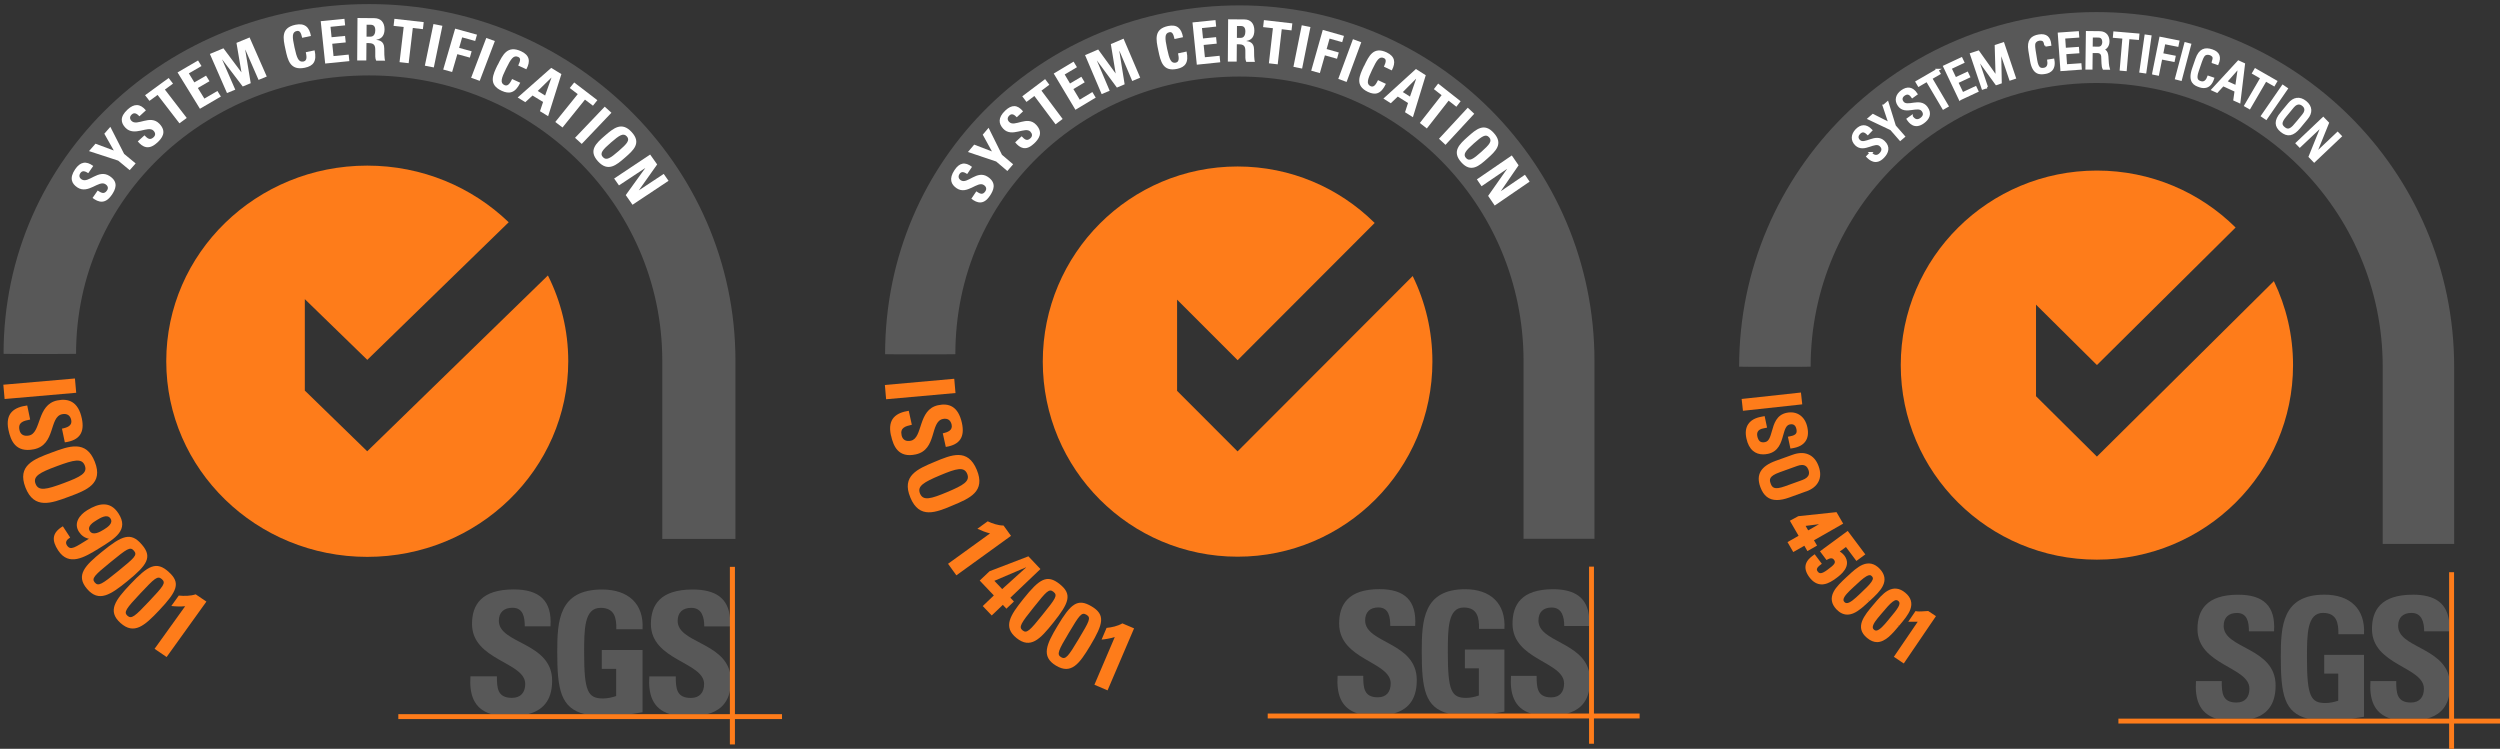 <svg width="207" height="62" viewBox="0 0 207 62" fill="none" xmlns="http://www.w3.org/2000/svg">
<rect x="0" y="0" width="207" height="62" fill="#333333" stroke="none"/>
<g clip-path="url(#clip0_1719_16950)">
<path d="M40.681 59.131C39.165 58.676 38.859 57.407 38.953 55.999H41.143C41.143 56.97 41.186 57.783 42.391 57.783C43.127 57.783 43.489 57.322 43.489 56.63C43.489 54.803 39.084 54.687 39.084 51.664C39.084 50.073 39.864 48.804 42.534 48.804C44.662 48.804 45.722 49.733 45.579 51.858H43.451C43.451 51.099 43.32 50.322 42.434 50.322C41.723 50.322 41.305 50.705 41.305 51.403C41.305 53.333 45.716 53.163 45.716 56.357C45.716 58.117 44.83 58.84 43.738 59.125H40.687L40.681 59.131Z" fill="#585858"/>
<path d="M51.031 52.101C51.05 51.16 50.888 50.329 49.727 50.329C48.367 50.329 48.367 52.114 48.367 54.087C48.367 57.268 48.685 57.833 49.933 57.833C50.295 57.833 50.688 57.748 51.019 57.632V55.38H49.827V53.819H53.202V58.974C52.971 59.017 52.603 59.077 52.192 59.138H48.442C46.414 58.646 46.14 57.086 46.14 53.977C46.14 51.415 46.271 48.811 49.852 48.811C51.998 48.811 53.333 49.977 53.202 52.101H51.025H51.031Z" fill="#585858"/>
<path d="M57.346 48.811C59.261 48.811 60.303 49.533 60.446 51.172V51.865H58.313C58.313 51.124 58.126 50.329 57.239 50.329C56.528 50.329 56.11 50.711 56.11 51.409C56.11 53.194 59.879 53.182 60.446 55.696V57.171C60.216 58.361 59.448 58.901 58.544 59.138H55.493C53.977 58.683 53.671 57.414 53.764 56.005H55.954C55.954 56.977 55.998 57.79 57.202 57.79C57.938 57.79 58.3 57.329 58.3 56.637C58.3 54.809 53.895 54.694 53.895 51.67C53.895 50.08 54.675 48.817 57.346 48.811Z" fill="#585858"/>
<path d="M32.988 59.132H64.751V59.539H32.981V59.132H32.988Z" fill="#FE7C1A"/>
<path d="M60.434 46.935H60.852V61.639H60.434V46.935Z" fill="#FE7C1A"/>
<path d="M25.239 32.321V24.768L30.412 29.796L42.122 18.4C42.122 18.4 42.104 18.382 42.091 18.376C42.091 18.376 42.091 18.376 42.085 18.369C39.078 15.492 34.96 13.713 30.405 13.713C21.215 13.713 13.766 20.962 13.766 29.911C13.766 38.86 21.215 46.109 30.405 46.109C39.596 46.109 47.051 38.86 47.051 29.911C47.051 27.361 46.446 24.951 45.367 22.808L30.405 37.366L25.233 32.333L25.239 32.321Z" fill="#FE7C1A"/>
<path d="M0.276 31.854L6.204 31.338L6.31 32.522L0.382 33.038L0.276 31.854Z" fill="#FE7C1A"/>
<path d="M0.701 35.6C0.401 34.161 1.231 33.712 2.254 33.572L2.497 34.738C1.942 34.847 1.474 34.963 1.612 35.606C1.693 36.001 1.998 36.14 2.398 36.062C3.446 35.855 3.022 33.499 4.756 33.153C5.667 32.971 6.484 33.245 6.778 34.659C7.015 35.794 6.603 36.462 5.367 36.626L5.13 35.491C5.567 35.406 5.998 35.248 5.898 34.774C5.817 34.398 5.555 34.216 5.149 34.295C4.045 34.513 4.631 36.839 2.797 37.203C1.287 37.5 0.888 36.48 0.701 35.6Z" fill="#FE7C1A"/>
<path d="M2.946 40.062C2.703 39.437 3.283 39.127 4.706 38.599C6.128 38.071 6.777 37.919 7.021 38.544C7.264 39.17 6.684 39.479 5.261 40.008C3.839 40.536 3.19 40.688 2.946 40.062ZM2.11 40.372C2.828 42.199 4.244 41.671 5.698 41.131C7.17 40.584 8.568 40.062 7.85 38.235C7.133 36.407 5.729 36.929 4.263 37.476C2.809 38.016 1.393 38.544 2.11 40.372Z" fill="#FE7C1A"/>
<path d="M8.019 43.061C8.319 42.879 8.88 42.527 9.148 42.934C9.41 43.334 8.88 43.674 8.574 43.862C8.275 44.045 7.701 44.373 7.439 43.978C7.177 43.577 7.72 43.243 8.019 43.061ZM5.205 43.577C4.276 44.124 4.288 44.767 4.812 45.569C5.692 46.922 6.983 46.157 8.181 45.417C9.548 44.579 10.702 43.875 9.803 42.503C9.123 41.458 8.169 41.659 7.214 42.248C6.565 42.648 6.079 43.328 6.54 44.039C6.734 44.336 7.002 44.536 7.364 44.609C6.21 45.32 5.848 45.617 5.542 45.156C5.449 45.016 5.455 44.889 5.511 44.785C5.567 44.676 5.686 44.585 5.81 44.506L5.205 43.577Z" fill="#FE7C1A"/>
<path d="M11.088 45.599C11.4 45.963 11.145 46.176 9.785 47.287C8.449 48.373 8.144 48.574 7.85 48.234C7.557 47.894 7.819 47.633 9.154 46.546C10.514 45.441 10.777 45.235 11.088 45.599ZM11.731 45.077C10.839 44.039 10.121 44.318 8.437 45.69C7.052 46.819 6.234 47.627 7.208 48.762C8.181 49.897 9.148 49.254 10.533 48.131C12.218 46.758 12.63 46.115 11.737 45.083L11.731 45.077Z" fill="#FE7C1A"/>
<path d="M13.403 47.954C13.759 48.27 13.54 48.519 12.342 49.794C11.169 51.038 10.889 51.281 10.552 50.984C10.221 50.686 10.44 50.395 11.612 49.144C12.81 47.875 13.041 47.639 13.403 47.954ZM13.971 47.353C12.948 46.437 12.274 46.807 10.783 48.385C9.56 49.678 8.861 50.589 9.978 51.585C11.095 52.581 11.968 51.822 13.185 50.529C14.67 48.95 14.988 48.264 13.965 47.353H13.971Z" fill="#FE7C1A"/>
<path d="M14.801 49.314C15.262 49.357 15.743 49.357 16.204 49.211L17.09 49.812L13.796 54.402L12.798 53.722L15.331 50.195C14.95 50.231 14.557 50.219 14.183 50.176L14.801 49.314Z" fill="#FE7C1A"/>
<path fill-rule="evenodd" clip-rule="evenodd" d="M60.895 44.615V29.856C60.895 13.555 47.313 0.338 30.561 0.338C13.809 0.338 0.295 12.996 0.295 29.297C0.295 29.316 6.297 29.316 6.297 29.297C6.297 16.257 17.166 6.245 30.567 6.245C43.969 6.245 54.837 16.815 54.837 29.862V44.621H60.902L60.895 44.615Z" fill="#585858"/>
<path d="M9.236 16.16C8.712 16.919 8.156 16.761 7.664 16.39L8.088 15.777C8.375 15.966 8.624 16.111 8.855 15.777C8.999 15.571 8.93 15.377 8.724 15.249C8.181 14.897 7.302 16.105 6.41 15.522C5.942 15.213 5.717 14.751 6.229 14.005C6.64 13.409 7.121 13.294 7.72 13.743L7.308 14.338C7.083 14.193 6.828 14.077 6.659 14.326C6.522 14.527 6.553 14.715 6.759 14.854C7.327 15.225 8.132 13.962 9.074 14.575C9.854 15.085 9.56 15.698 9.236 16.166V16.16Z" fill="white"/>
<path d="M9.785 13.3L7.37 12.511L7.907 11.898L9.423 12.463L8.637 11.072L9.136 10.502L10.277 12.742L11.232 13.531L10.739 14.089L9.785 13.3Z" fill="white"/>
<path d="M12.992 11.831C12.305 12.456 11.8 12.177 11.407 11.709L11.962 11.206C12.199 11.448 12.405 11.649 12.711 11.369C12.898 11.199 12.879 10.999 12.711 10.823C12.268 10.362 11.126 11.345 10.39 10.58C10.003 10.179 9.897 9.676 10.571 9.062C11.107 8.571 11.6 8.565 12.081 9.135L11.544 9.627C11.357 9.433 11.139 9.269 10.914 9.475C10.733 9.639 10.72 9.833 10.889 10.009C11.357 10.495 12.43 9.439 13.204 10.252C13.84 10.92 13.416 11.454 12.992 11.837V11.831Z" fill="white"/>
<path d="M13.965 6.458L14.326 6.925L13.653 7.417L15.462 9.767L14.857 10.21L13.047 7.86L12.374 8.352L12.012 7.884L13.965 6.458Z" fill="white"/>
<path d="M16.56 9.014L14.701 5.997L16.398 5.007L16.685 5.468L15.637 6.076L16.093 6.822L17.06 6.264L17.347 6.725L16.38 7.284L16.922 8.164L18.002 7.533L18.289 7.994L16.56 9.002V9.014Z" fill="white"/>
<path d="M18.794 7.703L17.378 4.467L18.501 3.999L19.986 5.985H19.992L19.58 3.55L20.666 3.101L22.088 6.337L21.408 6.616L20.317 4.121H20.304L20.759 6.889L20.098 7.162L18.395 4.922H18.389L19.48 7.424L18.8 7.703H18.794Z" fill="white"/>
<path d="M23.636 4.084C23.436 3.174 23.243 2.305 24.466 2.05C25.221 1.893 25.614 2.232 25.745 2.979L25.021 3.131C24.921 2.676 24.803 2.518 24.578 2.566C24.16 2.651 24.191 3.046 24.385 3.926C24.578 4.807 24.715 5.177 25.133 5.092C25.477 5.019 25.37 4.594 25.32 4.321L26.05 4.169C26.25 5.086 25.938 5.462 25.246 5.608C24.023 5.863 23.829 4.989 23.636 4.084Z" fill="white"/>
<path d="M26.924 5.25L26.556 1.753L28.521 1.558L28.577 2.099L27.367 2.22L27.454 3.082L28.571 2.973L28.627 3.513L27.51 3.623L27.616 4.643L28.87 4.521L28.927 5.061L26.918 5.262L26.924 5.25Z" fill="white"/>
<path d="M30.355 2.05H30.692C30.935 2.05 31.079 2.184 31.073 2.517C31.073 2.742 30.985 3.034 30.686 3.034H30.349L30.355 2.05ZM30.343 3.568H30.536C31.116 3.568 31.073 3.926 31.073 4.345C31.073 4.576 31.048 4.812 31.148 5.025H31.89C31.821 4.885 31.809 4.223 31.815 3.999C31.815 3.367 31.328 3.325 31.16 3.301V3.289C31.653 3.216 31.834 2.882 31.84 2.432C31.84 1.831 31.516 1.51 30.998 1.504L29.6 1.491L29.575 5.007H30.33L30.343 3.556V3.568Z" fill="white"/>
<path d="M35.084 1.832L35.016 2.414L34.18 2.317L33.837 5.231L33.082 5.146L33.425 2.232L32.589 2.141L32.657 1.558L35.084 1.832Z" fill="white"/>
<path d="M35.178 5.438L35.889 1.99L36.631 2.135L35.92 5.584L35.178 5.438Z" fill="white"/>
<path d="M36.7 5.754L37.686 2.372L39.495 2.87L39.346 3.392L38.266 3.095L38.017 3.963L39.052 4.248L38.903 4.77L37.867 4.485L37.436 5.96L36.706 5.76L36.7 5.754Z" fill="white"/>
<path d="M39.009 6.44L40.263 3.143L40.974 3.398L39.72 6.695L39.009 6.44Z" fill="white"/>
<path d="M41.218 5.365C41.629 4.527 42.016 3.726 43.145 4.242C43.844 4.564 43.944 5.067 43.582 5.735L42.908 5.426C43.114 5.001 43.114 4.806 42.908 4.715C42.522 4.539 42.303 4.867 41.904 5.681C41.505 6.494 41.386 6.871 41.773 7.047C42.091 7.192 42.272 6.792 42.403 6.543L43.077 6.852C42.665 7.702 42.178 7.812 41.542 7.52C40.413 6.998 40.806 6.191 41.211 5.359L41.218 5.365Z" fill="white"/>
<path d="M42.864 8.073L45.641 5.62L46.483 6.136L45.385 9.621L44.711 9.208L44.967 8.443L44.093 7.909L43.494 8.461L42.864 8.073ZM45.653 6.433H45.647L44.524 7.532L45.135 7.909L45.659 6.433H45.653Z" fill="white"/>
<path d="M49.465 8.291L49.097 8.752L48.436 8.249L46.577 10.556L45.977 10.1L47.837 7.793L47.175 7.289L47.544 6.828L49.465 8.297V8.291Z" fill="white"/>
<path d="M47.612 11.412L50.071 8.832L50.626 9.336L48.168 11.916L47.612 11.412Z" fill="white"/>
<path d="M49.92 13.009C49.633 12.699 49.895 12.402 50.588 11.801C51.281 11.2 51.611 10.981 51.898 11.291C52.185 11.6 51.923 11.898 51.231 12.499C50.538 13.1 50.207 13.318 49.92 13.009ZM49.515 13.361C50.345 14.265 51.037 13.671 51.742 13.057C52.453 12.438 53.133 11.843 52.304 10.938C51.474 10.034 50.794 10.623 50.076 11.242C49.371 11.855 48.685 12.456 49.515 13.361Z" fill="white"/>
<path d="M50.851 14.781L53.833 12.796L54.413 13.616L52.891 15.765L54.956 14.399L55.355 14.97L52.373 16.955L51.811 16.154L53.434 13.907L51.25 15.352L50.851 14.781Z" fill="white"/>
</g>
<g clip-path="url(#clip1_1719_16950)">
<path d="M112.429 59.081C110.96 58.627 110.663 57.362 110.754 55.957H112.877C112.877 56.926 112.919 57.737 114.086 57.737C114.8 57.737 115.15 57.277 115.15 56.587C115.15 54.764 110.881 54.649 110.881 51.634C110.881 50.048 111.637 48.782 114.225 48.782C116.287 48.782 117.315 49.709 117.176 51.828H115.114C115.114 51.071 114.987 50.296 114.128 50.296C113.439 50.296 113.034 50.677 113.034 51.374C113.034 53.299 117.309 53.13 117.309 56.314C117.309 58.07 116.451 58.791 115.392 59.075H112.435L112.429 59.081Z" fill="#585858"/>
<path d="M122.462 52.07C122.48 51.131 122.323 50.302 121.198 50.302C119.88 50.302 119.88 52.082 119.88 54.05C119.88 57.222 120.188 57.785 121.397 57.785C121.748 57.785 122.129 57.701 122.45 57.586V55.339H121.295V53.783H124.566V58.924C124.342 58.966 123.986 59.027 123.586 59.087H119.952C117.987 58.597 117.721 57.041 117.721 53.941C117.721 51.386 117.848 48.788 121.319 48.788C123.399 48.788 124.693 49.951 124.566 52.07H122.456H122.462Z" fill="#585858"/>
<path d="M128.581 48.788C130.437 48.788 131.447 49.509 131.586 51.143V51.834H129.518C129.518 51.095 129.337 50.302 128.478 50.302C127.788 50.302 127.383 50.683 127.383 51.38C127.383 53.16 131.036 53.148 131.586 55.654V57.126C131.362 58.312 130.619 58.851 129.742 59.087H126.785C125.315 58.633 125.019 57.368 125.11 55.963H127.232C127.232 56.932 127.274 57.743 128.442 57.743C129.155 57.743 129.506 57.283 129.506 56.593C129.506 54.77 125.237 54.655 125.237 51.64C125.237 50.053 125.992 48.794 128.581 48.788Z" fill="#585858"/>
<path d="M104.973 59.081H135.759V59.487H104.967V59.081H104.973Z" fill="#FE7C1A"/>
<path d="M131.574 46.917H131.979V61.582H131.574V46.917Z" fill="#FE7C1A"/>
<path d="M97.463 32.343V24.811L102.476 29.824L113.826 18.459C113.826 18.459 113.808 18.441 113.796 18.435C113.796 18.435 113.796 18.435 113.79 18.429C110.875 15.559 106.884 13.785 102.47 13.785C93.562 13.785 86.342 21.015 86.342 29.939C86.342 38.864 93.562 46.094 102.47 46.094C111.377 46.094 118.603 38.864 118.603 29.939C118.603 27.396 118.017 24.993 116.971 22.855L102.47 37.375L97.456 32.355L97.463 32.343Z" fill="#FE7C1A"/>
<path d="M73.268 31.877L79.012 31.362L79.115 32.543L73.37 33.058L73.268 31.877Z" fill="#FE7C1A"/>
<path d="M73.77 36.055C73.455 34.626 74.254 34.166 75.245 34.014L75.499 35.171C74.961 35.292 74.513 35.413 74.653 36.049C74.737 36.436 75.04 36.575 75.421 36.491C76.436 36.267 75.983 33.923 77.664 33.554C78.547 33.36 79.339 33.621 79.647 35.025C79.895 36.152 79.502 36.824 78.311 37.005L78.063 35.879C78.487 35.788 78.898 35.625 78.795 35.159C78.71 34.783 78.456 34.608 78.063 34.692C76.993 34.928 77.597 37.235 75.832 37.623C74.374 37.944 73.969 36.933 73.776 36.055H73.77Z" fill="#FE7C1A"/>
<path d="M76.177 40.868C75.923 40.251 76.479 39.93 77.84 39.355C79.2 38.785 79.823 38.616 80.083 39.233C80.337 39.851 79.781 40.172 78.42 40.747C77.059 41.316 76.437 41.486 76.177 40.868ZM75.378 41.201C76.128 43 77.489 42.437 78.88 41.849C80.289 41.262 81.631 40.699 80.875 38.895C80.125 37.096 78.783 37.653 77.374 38.247C75.983 38.828 74.623 39.397 75.378 41.195V41.201Z" fill="#FE7C1A"/>
<path d="M81.776 43.163C82.187 43.351 82.622 43.508 83.094 43.514L83.711 44.368L79.187 47.638L78.498 46.681L81.975 44.168C81.618 44.077 81.262 43.938 80.929 43.781L81.776 43.169V43.163Z" fill="#FE7C1A"/>
<path d="M82.333 48.092L84.945 46.978L84.957 46.99L82.98 48.776L82.333 48.092ZM81.123 48.074L82.29 49.303L81.371 50.181L82.115 50.962L83.034 50.084L83.33 50.399L83.953 49.805L83.657 49.49L86.148 47.117L85.151 46.063C85.151 46.063 85.126 46.076 81.934 47.299L81.117 48.074H81.123Z" fill="#FE7C1A"/>
<path d="M87.23 49.006C87.599 49.302 87.399 49.563 86.323 50.901C85.271 52.215 85.011 52.475 84.672 52.197C84.328 51.924 84.527 51.615 85.579 50.301C86.656 48.957 86.861 48.709 87.23 49.006ZM87.744 48.364C86.692 47.522 86.063 47.928 84.733 49.593C83.638 50.961 83.021 51.906 84.17 52.832C85.319 53.753 86.111 52.941 87.2 51.573C88.536 49.908 88.796 49.206 87.744 48.364Z" fill="#FE7C1A"/>
<path d="M89.958 50.901C90.364 51.143 90.2 51.428 89.317 52.905C88.453 54.352 88.235 54.643 87.854 54.413C87.479 54.189 87.63 53.856 88.495 52.409C89.378 50.931 89.553 50.659 89.958 50.901ZM90.376 50.205C89.221 49.509 88.652 49.999 87.558 51.834C86.657 53.335 86.173 54.358 87.437 55.115C88.701 55.872 89.372 54.964 90.273 53.462C91.367 51.634 91.537 50.901 90.382 50.205H90.376Z" fill="#FE7C1A"/>
<path d="M91.621 51.991C92.069 51.943 92.528 51.846 92.933 51.616L93.901 52.028L91.706 57.162L90.617 56.696L92.304 52.748C91.954 52.857 91.573 52.924 91.21 52.96L91.621 51.997V51.991Z" fill="#FE7C1A"/>
<path fill-rule="evenodd" clip-rule="evenodd" d="M132.022 44.604V29.885C132.022 13.628 118.857 0.446 102.621 0.446C86.384 0.446 73.286 13.071 73.286 29.328C73.286 29.346 79.103 29.346 79.103 29.328C79.103 16.322 89.638 6.338 102.627 6.338C115.616 6.338 126.15 16.879 126.15 29.891V44.61H132.028L132.022 44.604Z" fill="#585858"/>
<path d="M81.952 16.225C81.444 16.982 80.906 16.825 80.428 16.455L80.839 15.844C81.117 16.032 81.359 16.177 81.583 15.844C81.722 15.638 81.655 15.444 81.456 15.317C80.93 14.966 80.077 16.171 79.212 15.589C78.759 15.281 78.541 14.821 79.037 14.076C79.436 13.482 79.902 13.367 80.482 13.816L80.083 14.409C79.865 14.264 79.618 14.149 79.454 14.397C79.321 14.597 79.352 14.784 79.551 14.924C80.101 15.293 80.881 14.033 81.794 14.645C82.55 15.154 82.266 15.765 81.952 16.231V16.225Z" fill="white"/>
<path d="M82.484 13.373L80.144 12.586L80.664 11.975L82.133 12.538L81.371 11.151L81.855 10.582L82.962 12.816L83.887 13.603L83.409 14.16L82.484 13.373Z" fill="white"/>
<path d="M85.591 11.908C84.926 12.532 84.436 12.253 84.055 11.787L84.594 11.284C84.823 11.527 85.023 11.726 85.319 11.448C85.501 11.278 85.483 11.079 85.319 10.903C84.89 10.443 83.783 11.424 83.07 10.661C82.695 10.261 82.592 9.759 83.245 9.147C83.765 8.657 84.243 8.651 84.709 9.22L84.189 9.71C84.007 9.516 83.795 9.353 83.578 9.559C83.402 9.722 83.39 9.916 83.554 10.092C84.007 10.576 85.047 9.522 85.797 10.334C86.414 11 86.003 11.533 85.591 11.914V11.908Z" fill="white"/>
<path d="M86.535 6.55L86.886 7.016L86.233 7.506L87.987 9.85L87.4 10.292L85.646 7.948L84.993 8.439L84.643 7.973L86.535 6.55Z" fill="white"/>
<path d="M89.051 9.099L87.249 6.089L88.894 5.103L89.172 5.563L88.156 6.168L88.597 6.913L89.535 6.356L89.813 6.816L88.876 7.373L89.402 8.251L90.448 7.621L90.726 8.082L89.051 9.087V9.099Z" fill="white"/>
<path d="M91.216 7.791L89.843 4.564L90.931 4.098L92.371 6.078H92.376L91.977 3.65L93.03 3.202L94.408 6.429L93.749 6.707L92.691 4.219H92.679L93.12 6.98L92.479 7.252L90.829 5.018H90.822L91.881 7.513L91.222 7.791H91.216Z" fill="white"/>
<path d="M95.909 4.182C95.715 3.274 95.528 2.408 96.713 2.154C97.445 1.997 97.826 2.336 97.953 3.08L97.251 3.232C97.154 2.778 97.04 2.62 96.822 2.669C96.417 2.753 96.447 3.147 96.634 4.025C96.822 4.903 96.955 5.272 97.36 5.187C97.693 5.115 97.59 4.691 97.541 4.419L98.249 4.267C98.442 5.181 98.14 5.557 97.469 5.702C96.284 5.956 96.096 5.085 95.909 4.182Z" fill="white"/>
<path d="M99.095 5.345L98.738 1.857L100.643 1.664L100.698 2.202L99.524 2.324L99.609 3.183L100.692 3.074L100.746 3.613L99.663 3.722L99.766 4.739L100.982 4.618L101.036 5.157L99.089 5.357L99.095 5.345Z" fill="white"/>
<path d="M102.421 2.154H102.747C102.983 2.154 103.122 2.287 103.116 2.62C103.116 2.844 103.032 3.135 102.741 3.135H102.415L102.421 2.154ZM102.409 3.667H102.596C103.159 3.667 103.116 4.025 103.116 4.442C103.116 4.673 103.092 4.909 103.189 5.121H103.909C103.842 4.981 103.83 4.321 103.836 4.097C103.836 3.468 103.364 3.425 103.201 3.401V3.389C103.679 3.316 103.854 2.983 103.86 2.535C103.86 1.936 103.546 1.615 103.044 1.609L101.689 1.597L101.665 5.102H102.397L102.409 3.655V3.667Z" fill="white"/>
<path d="M107.005 1.936L106.938 2.517L106.128 2.42L105.795 5.327L105.064 5.242L105.396 2.336L104.586 2.245L104.652 1.664L107.005 1.936Z" fill="white"/>
<path d="M107.096 5.532L107.785 2.093L108.505 2.239L107.815 5.678L107.096 5.532Z" fill="white"/>
<path d="M108.57 5.848L109.526 2.475L111.279 2.972L111.134 3.492L110.088 3.196L109.846 4.061L110.85 4.346L110.705 4.867L109.701 4.582L109.284 6.053L108.576 5.854L108.57 5.848Z" fill="white"/>
<path d="M110.809 6.531L112.024 3.244L112.713 3.498L111.498 6.786L110.809 6.531Z" fill="white"/>
<path d="M112.949 5.46C113.348 4.624 113.723 3.825 114.817 4.34C115.495 4.661 115.591 5.163 115.241 5.829L114.588 5.52C114.787 5.097 114.787 4.903 114.588 4.812C114.213 4.636 114.001 4.963 113.614 5.775C113.227 6.586 113.112 6.961 113.487 7.137C113.795 7.282 113.971 6.883 114.098 6.635L114.751 6.943C114.352 7.791 113.88 7.9 113.263 7.609C112.169 7.089 112.55 6.283 112.943 5.454L112.949 5.46Z" fill="white"/>
<path d="M114.546 8.161L117.237 5.714L118.053 6.229L116.989 9.704L116.336 9.293L116.584 8.53L115.737 7.997L115.157 8.548L114.546 8.161ZM117.249 6.526H117.243L116.154 7.622L116.747 7.997L117.255 6.526H117.249Z" fill="white"/>
<path d="M120.943 8.378L120.586 8.838L119.945 8.336L118.143 10.637L117.562 10.182L119.365 7.882L118.724 7.379L119.08 6.919L120.943 8.384V8.378Z" fill="white"/>
<path d="M119.147 11.49L121.53 8.917L122.068 9.42L119.686 11.993L119.147 11.49Z" fill="white"/>
<path d="M121.384 13.083C121.106 12.774 121.36 12.477 122.032 11.878C122.703 11.279 123.023 11.061 123.301 11.37C123.58 11.678 123.326 11.975 122.654 12.574C121.983 13.174 121.663 13.392 121.384 13.083ZM120.991 13.434C121.796 14.336 122.467 13.743 123.15 13.131C123.84 12.514 124.499 11.92 123.694 11.018C122.89 10.116 122.231 10.703 121.536 11.321C120.852 11.933 120.187 12.532 120.991 13.434Z" fill="white"/>
<path d="M122.286 14.851L125.177 12.871L125.739 13.688L124.264 15.832L126.265 14.47L126.652 15.039L123.762 17.019L123.217 16.219L124.79 13.979L122.673 15.42L122.286 14.851Z" fill="white"/>
</g>
<g clip-path="url(#clip2_1719_16950)">
<path fill-rule="evenodd" clip-rule="evenodd" d="M203.204 45.035V30.355C203.204 14.143 189.951 1 173.6 1C157.249 1 144 14.143 144 30.359C144 30.38 149.921 30.38 149.921 30.359C149.921 17.39 160.522 6.872 173.604 6.872C186.686 6.872 197.288 17.39 197.288 30.359V45.039H203.209L203.204 45.035Z" fill="#585858"/>
<path d="M173.626 37.809L168.582 32.806V25.224L173.626 30.227L185.108 18.839C182.169 15.924 178.11 14.123 173.621 14.123C164.652 14.123 157.383 21.332 157.383 30.231C157.383 39.13 164.652 46.339 173.621 46.339C182.59 46.339 189.864 39.126 189.864 30.231C189.864 27.742 189.292 25.382 188.277 23.278L173.621 37.809H173.626Z" fill="#FE7C1A"/>
<path d="M183.513 59.507C182.035 59.056 181.735 57.793 181.827 56.393H183.96C183.96 57.358 184.002 58.17 185.18 58.17C185.902 58.17 186.253 57.71 186.253 57.023C186.253 55.201 181.952 55.089 181.952 52.083C181.952 50.501 182.716 49.242 185.321 49.242C187.401 49.242 188.432 50.165 188.29 52.277H186.211C186.211 51.52 186.081 50.753 185.221 50.753C184.528 50.753 184.119 51.13 184.119 51.83C184.119 53.747 188.42 53.582 188.42 56.758C188.42 58.509 187.551 59.226 186.491 59.507H183.513Z" fill="#585858"/>
<path d="M193.618 52.513C193.635 51.573 193.476 50.749 192.345 50.749C191.017 50.749 191.017 52.526 191.017 54.489C191.017 57.648 191.33 58.211 192.545 58.211C192.9 58.211 193.28 58.128 193.606 58.017V55.776H192.445V54.224H195.739V59.346C195.514 59.391 195.155 59.449 194.75 59.507H191.096C189.117 59.019 188.85 57.466 188.85 54.377C188.85 51.83 188.979 49.238 192.47 49.238C194.562 49.238 195.864 50.401 195.739 52.513H193.618Z" fill="#585858"/>
<path d="M199.773 49.238C201.639 49.238 202.658 49.958 202.8 51.582V52.273H200.721C200.721 51.536 200.537 50.749 199.673 50.749C198.98 50.749 198.566 51.126 198.566 51.826C198.566 53.598 202.241 53.59 202.796 56.087V57.553C202.57 58.733 201.823 59.271 200.938 59.507H197.961C196.483 59.056 196.182 57.793 196.274 56.393H198.408C198.408 57.358 198.449 58.17 199.627 58.17C200.345 58.17 200.7 57.71 200.7 57.023C200.7 55.201 196.399 55.089 196.399 52.083C196.399 50.501 197.163 49.246 199.769 49.242L199.773 49.238Z" fill="#585858"/>
<path d="M175.404 59.503H207V59.909H175.404V59.503Z" fill="#FE7C1A"/>
<path d="M202.787 47.378H203.196V62H202.787V47.378Z" fill="#FE7C1A"/>
<path d="M149.118 32.501L144.208 33.034L144.316 34.014L149.226 33.48L149.118 32.501Z" fill="#FE7C1A"/>
<path d="M146.38 37.581C147.269 37.395 147.482 36.641 147.649 36.032C147.791 35.523 147.896 35.208 148.196 35.142C148.564 35.063 148.698 35.307 148.743 35.523C148.777 35.688 148.768 35.809 148.71 35.895C148.639 35.999 148.489 36.074 148.247 36.119L148.038 36.16L148.247 37.142L148.443 37.109C148.936 37.026 149.29 36.836 149.495 36.537C149.7 36.243 149.75 35.854 149.65 35.378C149.457 34.471 148.781 34.003 147.929 34.181C147.09 34.355 146.881 35.096 146.714 35.693C146.568 36.218 146.459 36.541 146.146 36.608C145.963 36.645 145.821 36.624 145.716 36.541C145.62 36.463 145.549 36.322 145.507 36.132C145.432 35.78 145.591 35.556 145.979 35.477L146.313 35.407L146.113 34.455L145.912 34.492C145.662 34.537 145.073 34.641 144.756 35.113C144.547 35.423 144.497 35.825 144.606 36.314C144.702 36.761 144.881 37.1 145.14 37.324C145.37 37.523 145.654 37.622 145.979 37.622C146.105 37.622 146.234 37.61 146.372 37.581H146.38Z" fill="#FE7C1A"/>
<path d="M149.554 40.691C150.038 40.517 150.377 40.252 150.56 39.9C150.757 39.527 150.761 39.092 150.581 38.6C150.402 38.107 150.114 37.78 149.721 37.618C149.354 37.465 148.919 37.477 148.435 37.651L147.04 38.152C145.788 38.604 145.379 39.299 145.759 40.335C146.022 41.051 146.464 41.403 147.128 41.403C147.425 41.403 147.767 41.333 148.155 41.192L149.55 40.687L149.554 40.691ZM146.61 40.032C146.489 39.701 146.468 39.424 147.366 39.101L148.802 38.583C148.953 38.529 149.086 38.5 149.203 38.5C149.462 38.5 149.638 38.633 149.738 38.902C149.788 39.038 149.8 39.167 149.771 39.279C149.721 39.477 149.537 39.635 149.228 39.747L147.792 40.264C146.894 40.587 146.731 40.364 146.61 40.032Z" fill="#FE7C1A"/>
<path d="M150.452 45.175L150.197 44.736L152.615 43.357L152.063 42.405L148.898 42.74L148.201 43.117L148.923 44.364L148.005 44.885L148.481 45.709L149.4 45.188L149.654 45.631L150.452 45.175ZM149.717 43.912L149.504 43.544L150.615 43.403L149.717 43.916V43.912Z" fill="#FE7C1A"/>
<path d="M152.711 45.999C152.606 45.863 152.473 45.747 152.331 45.668L152.844 45.291L153.709 46.447L154.448 45.904L152.99 43.958L150.694 45.647L151.232 46.368L151.391 46.289C151.696 46.14 151.817 46.297 151.855 46.351C152.022 46.579 151.926 46.732 151.324 47.171C150.819 47.544 150.644 47.511 150.502 47.316C150.418 47.208 150.435 47.13 150.456 47.072C150.489 46.985 150.569 46.894 150.681 46.807L150.848 46.682L150.255 45.892L150.088 46.016C149.888 46.161 149.612 46.397 149.521 46.732C149.433 47.059 149.529 47.407 149.817 47.796C150.113 48.19 150.456 48.389 150.84 48.389C150.894 48.389 150.953 48.389 151.011 48.376C151.387 48.322 151.738 48.094 152.034 47.875C152.368 47.631 153.379 46.885 152.711 45.995V45.999Z" fill="#FE7C1A"/>
<path d="M154.652 49.627L154.794 49.776L154.831 49.739C155.266 49.333 155.679 48.948 155.892 48.529C156.151 48.024 156.067 47.544 155.641 47.097C155.215 46.65 154.735 46.542 154.213 46.766C153.783 46.952 153.37 47.337 152.936 47.743L152.881 47.792C152.468 48.182 152.038 48.579 151.821 49.002C151.554 49.519 151.633 50.004 152.055 50.451C152.33 50.741 152.635 50.89 152.961 50.89C153.132 50.89 153.311 50.848 153.495 50.766C153.929 50.575 154.36 50.173 154.773 49.784L154.643 49.623L154.652 49.627ZM154.957 48.178C154.781 48.438 154.435 48.766 154.034 49.142L153.938 49.233C153.6 49.552 153.174 49.95 152.902 49.937C152.86 49.937 152.794 49.925 152.719 49.846C152.643 49.768 152.635 49.701 152.639 49.66C152.648 49.383 153.069 48.989 153.407 48.674L153.504 48.583C153.888 48.223 154.251 47.883 154.527 47.722C154.652 47.648 154.739 47.623 154.81 47.623C154.894 47.623 154.948 47.664 154.994 47.714C155.078 47.805 155.14 47.904 154.961 48.173L154.957 48.178Z" fill="#FE7C1A"/>
<path d="M157.07 51.701L157.229 51.834L157.262 51.792C157.646 51.337 158.009 50.906 158.172 50.471C158.368 49.937 158.231 49.469 157.755 49.076C157.283 48.683 156.79 48.629 156.297 48.914C155.892 49.151 155.529 49.581 155.145 50.037L155.099 50.09C154.364 50.96 153.533 51.946 154.594 52.824C154.886 53.064 155.162 53.167 155.421 53.167C156.101 53.167 156.686 52.476 157.216 51.846L157.07 51.701ZM156.393 51.287L156.306 51.391C156.009 51.747 155.638 52.186 155.362 52.211C155.32 52.215 155.254 52.211 155.17 52.14C155.086 52.07 155.07 52.008 155.066 51.962C155.041 51.685 155.412 51.25 155.713 50.898L155.801 50.794C156.155 50.376 156.46 50.012 156.715 49.821C156.974 49.627 157.082 49.681 157.178 49.759C157.45 49.983 157.162 50.376 156.393 51.283V51.287Z" fill="#FE7C1A"/>
<path d="M159.654 50.587L159.579 50.596C159.32 50.62 158.852 50.641 158.74 50.62L158.606 50.596L158.001 51.482H158.786L156.811 54.385L157.633 54.935L160.297 51.018L159.65 50.587H159.654Z" fill="#FE7C1A"/>
<path d="M154.89 12.685L154.952 12.748C155.249 13.029 155.52 12.934 155.691 12.756C155.904 12.537 155.971 12.28 155.712 12.035C155.228 11.576 154.347 12.594 153.691 11.973C153.307 11.605 153.365 11.141 153.712 10.777C154.092 10.383 154.501 10.346 154.927 10.785L154.652 11.071C154.418 10.843 154.188 10.768 153.937 11.025C153.779 11.191 153.699 11.439 153.937 11.663C154.418 12.118 155.286 11.083 155.975 11.741C156.434 12.176 156.276 12.632 155.933 12.988C155.324 13.63 154.831 13.162 154.631 12.959L154.894 12.685H154.89Z" fill="white" stroke="white" stroke-width="0.2" stroke-miterlimit="3.86"/>
<path d="M155.988 8.76L156.28 8.507L156.881 10.441L157.633 11.303L157.341 11.551L156.589 10.69L154.752 9.82L155.078 9.538L156.476 10.246L155.98 8.76H155.988Z" fill="white" stroke="white" stroke-width="0.2" stroke-miterlimit="3.86"/>
<path d="M158.28 9.646L158.33 9.717C158.568 10.048 158.852 10.002 159.053 9.857C159.299 9.679 159.416 9.443 159.207 9.153C158.819 8.615 157.762 9.46 157.236 8.727C156.923 8.296 157.069 7.849 157.478 7.555C157.925 7.236 158.33 7.273 158.668 7.783L158.343 8.015C158.155 7.746 157.942 7.634 157.645 7.841C157.458 7.973 157.337 8.201 157.529 8.466C157.917 9 158.957 8.143 159.516 8.909C159.888 9.418 159.65 9.837 159.245 10.127C158.527 10.648 158.13 10.098 157.971 9.862L158.28 9.642V9.646Z" fill="white" stroke="white" stroke-width="0.2" stroke-miterlimit="3.86"/>
<path d="M160.405 5.799L160.573 6.085L159.888 6.483L161.241 8.777L160.911 8.967L159.558 6.673L158.873 7.071L158.706 6.785L160.41 5.799H160.405Z" fill="white" stroke="white" stroke-width="0.2" stroke-miterlimit="3.86"/>
<path d="M162.28 8.209L160.994 5.505L162.401 4.847L162.543 5.145L161.487 5.642L161.9 6.512L162.881 6.052L163.023 6.35L162.042 6.81L162.489 7.746L163.57 7.24L163.712 7.539L162.284 8.205L162.28 8.209Z" fill="white" stroke="white" stroke-width="0.2" stroke-miterlimit="3.86"/>
<path d="M164.514 7.207L164.172 7.319L163.216 4.482L163.805 4.288L165.329 6.429H165.337L165.262 3.803L165.863 3.604L166.819 6.441L166.456 6.561L165.604 4.039H165.596L165.646 6.83L165.299 6.946L163.663 4.685H163.654L164.506 7.211L164.514 7.207Z" fill="white" stroke="white" stroke-width="0.2" stroke-miterlimit="3.86"/>
<path d="M169.366 3.758C169.341 3.588 169.303 3.422 169.207 3.344C169.115 3.261 168.932 3.257 168.852 3.269C168.539 3.319 168.447 3.526 168.439 3.572C168.431 3.605 168.372 3.692 168.452 4.197L168.581 4.988C168.698 5.712 168.953 5.758 169.245 5.712C169.362 5.696 169.704 5.596 169.612 5.021L170.005 4.959C170.172 5.886 169.512 5.994 169.316 6.027C168.944 6.085 168.372 6.155 168.184 5.008L168.047 4.176C167.909 3.344 168.243 3.046 168.827 2.95C169.416 2.855 169.692 3.12 169.75 3.7L169.358 3.762L169.366 3.758Z" fill="white" stroke="white" stroke-width="0.2" stroke-miterlimit="3.86"/>
<path d="M170.698 5.774L170.485 2.793L172.034 2.685L172.06 3.017L170.895 3.099L170.961 4.06L172.043 3.986L172.068 4.317L170.986 4.391L171.057 5.422L172.247 5.34L172.272 5.671L170.698 5.783V5.774Z" fill="white" stroke="white" stroke-width="0.2" stroke-miterlimit="3.86"/>
<path d="M173.174 4.288L173.158 5.663H172.773L172.811 2.669L173.851 2.681C174.385 2.689 174.569 3.062 174.565 3.435C174.565 3.787 174.36 4.052 174.005 4.11V4.118C174.352 4.176 174.473 4.292 174.49 4.892C174.49 5.021 174.527 5.489 174.586 5.675H174.185C174.08 5.464 174.11 5.075 174.08 4.677C174.055 4.313 173.759 4.292 173.629 4.292H173.178L173.174 4.288ZM173.178 3.957L173.755 3.965C174.03 3.965 174.168 3.733 174.168 3.472C174.168 3.257 174.064 3.017 173.767 3.012L173.187 3.004L173.174 3.957H173.178Z" fill="white" stroke="white" stroke-width="0.2" stroke-miterlimit="3.86"/>
<path d="M177.041 2.872L177.011 3.203L176.222 3.137L175.997 5.787L175.613 5.754L175.838 3.104L175.049 3.037L175.078 2.706L177.041 2.872Z" fill="white" stroke="white" stroke-width="0.2" stroke-miterlimit="3.86"/>
<path d="M177.621 5.977L177.241 5.923L177.663 2.963L178.043 3.016L177.621 5.977Z" fill="white" stroke="white" stroke-width="0.2" stroke-miterlimit="3.86"/>
<path d="M178.298 6.081L178.887 3.149L180.352 3.439L180.285 3.766L179.196 3.551L179.008 4.495L180.039 4.698L179.972 5.021L178.941 4.818L178.674 6.16L178.298 6.085V6.081Z" fill="white" stroke="white" stroke-width="0.2" stroke-miterlimit="3.86"/>
<path d="M180.565 6.586L180.193 6.491L180.957 3.6L181.329 3.696L180.565 6.586Z" fill="white" stroke="white" stroke-width="0.2" stroke-miterlimit="3.86"/>
<path d="M183.229 5.141C183.287 4.979 183.329 4.818 183.287 4.702C183.241 4.586 183.083 4.499 183.008 4.474C182.707 4.375 182.527 4.511 182.502 4.549C182.481 4.578 182.385 4.623 182.218 5.108L181.959 5.865C181.721 6.561 181.922 6.719 182.202 6.814C182.314 6.851 182.661 6.926 182.857 6.375L183.233 6.503C182.941 7.402 182.306 7.191 182.118 7.124C181.763 7.004 181.225 6.797 181.6 5.7L181.876 4.901C182.152 4.101 182.586 3.994 183.145 4.18C183.713 4.371 183.83 4.735 183.605 5.273L183.229 5.145V5.141Z" fill="white" stroke="white" stroke-width="0.2" stroke-miterlimit="3.86"/>
<path d="M185.346 5.108L185.788 5.311L185.412 8.433L185.02 8.255L185.124 7.518L184.068 7.033L183.563 7.584L183.212 7.422L185.346 5.108ZM185.408 5.522H185.4L184.298 6.768L185.174 7.17L185.408 5.522Z" fill="white" stroke="white" stroke-width="0.2" stroke-miterlimit="3.86"/>
<path d="M188.448 6.743L188.281 7.029L187.596 6.636L186.256 8.934L185.922 8.743L187.262 6.445L186.577 6.052L186.744 5.766L188.448 6.743Z" fill="white" stroke="white" stroke-width="0.2" stroke-miterlimit="3.86"/>
<path d="M187.63 9.812L187.312 9.596L189.016 7.128L189.333 7.344L187.63 9.812Z" fill="white" stroke="white" stroke-width="0.2" stroke-miterlimit="3.86"/>
<path d="M188.911 9.365L189.538 8.607C189.917 8.147 190.402 8.044 190.895 8.445C191.387 8.847 191.383 9.336 191.003 9.795L190.377 10.553C189.846 11.195 189.4 11.253 188.907 10.851C188.414 10.45 188.381 10.002 188.911 9.361V9.365ZM190.064 10.321L190.707 9.539C191.107 9.054 190.782 8.764 190.69 8.69C190.598 8.615 190.247 8.358 189.846 8.839L189.203 9.621C188.786 10.127 188.828 10.375 189.112 10.603C189.391 10.831 189.646 10.822 190.064 10.317V10.321Z" fill="white" stroke="white" stroke-width="0.2" stroke-miterlimit="3.86"/>
<path d="M193.796 11.278L191.617 13.344L191.253 12.967L192.322 10.321H192.314L190.423 12.106L190.185 11.861L192.364 9.795L192.74 10.184L191.684 12.793H191.688L193.554 11.029L193.792 11.274L193.796 11.278Z" fill="white" stroke="white" stroke-width="0.2" stroke-miterlimit="3.86"/>
</g>
<defs>
<clipPath id="clip0_1719_16950">
<rect width="65" height="62" fill="white"/>
</clipPath>
<clipPath id="clip1_1719_16950">
<rect width="63" height="62" fill="white" transform="translate(73)"/>
</clipPath>
<clipPath id="clip2_1719_16950">
<rect width="63" height="61" fill="white" transform="translate(144 1)"/>
</clipPath>
</defs>
</svg>
